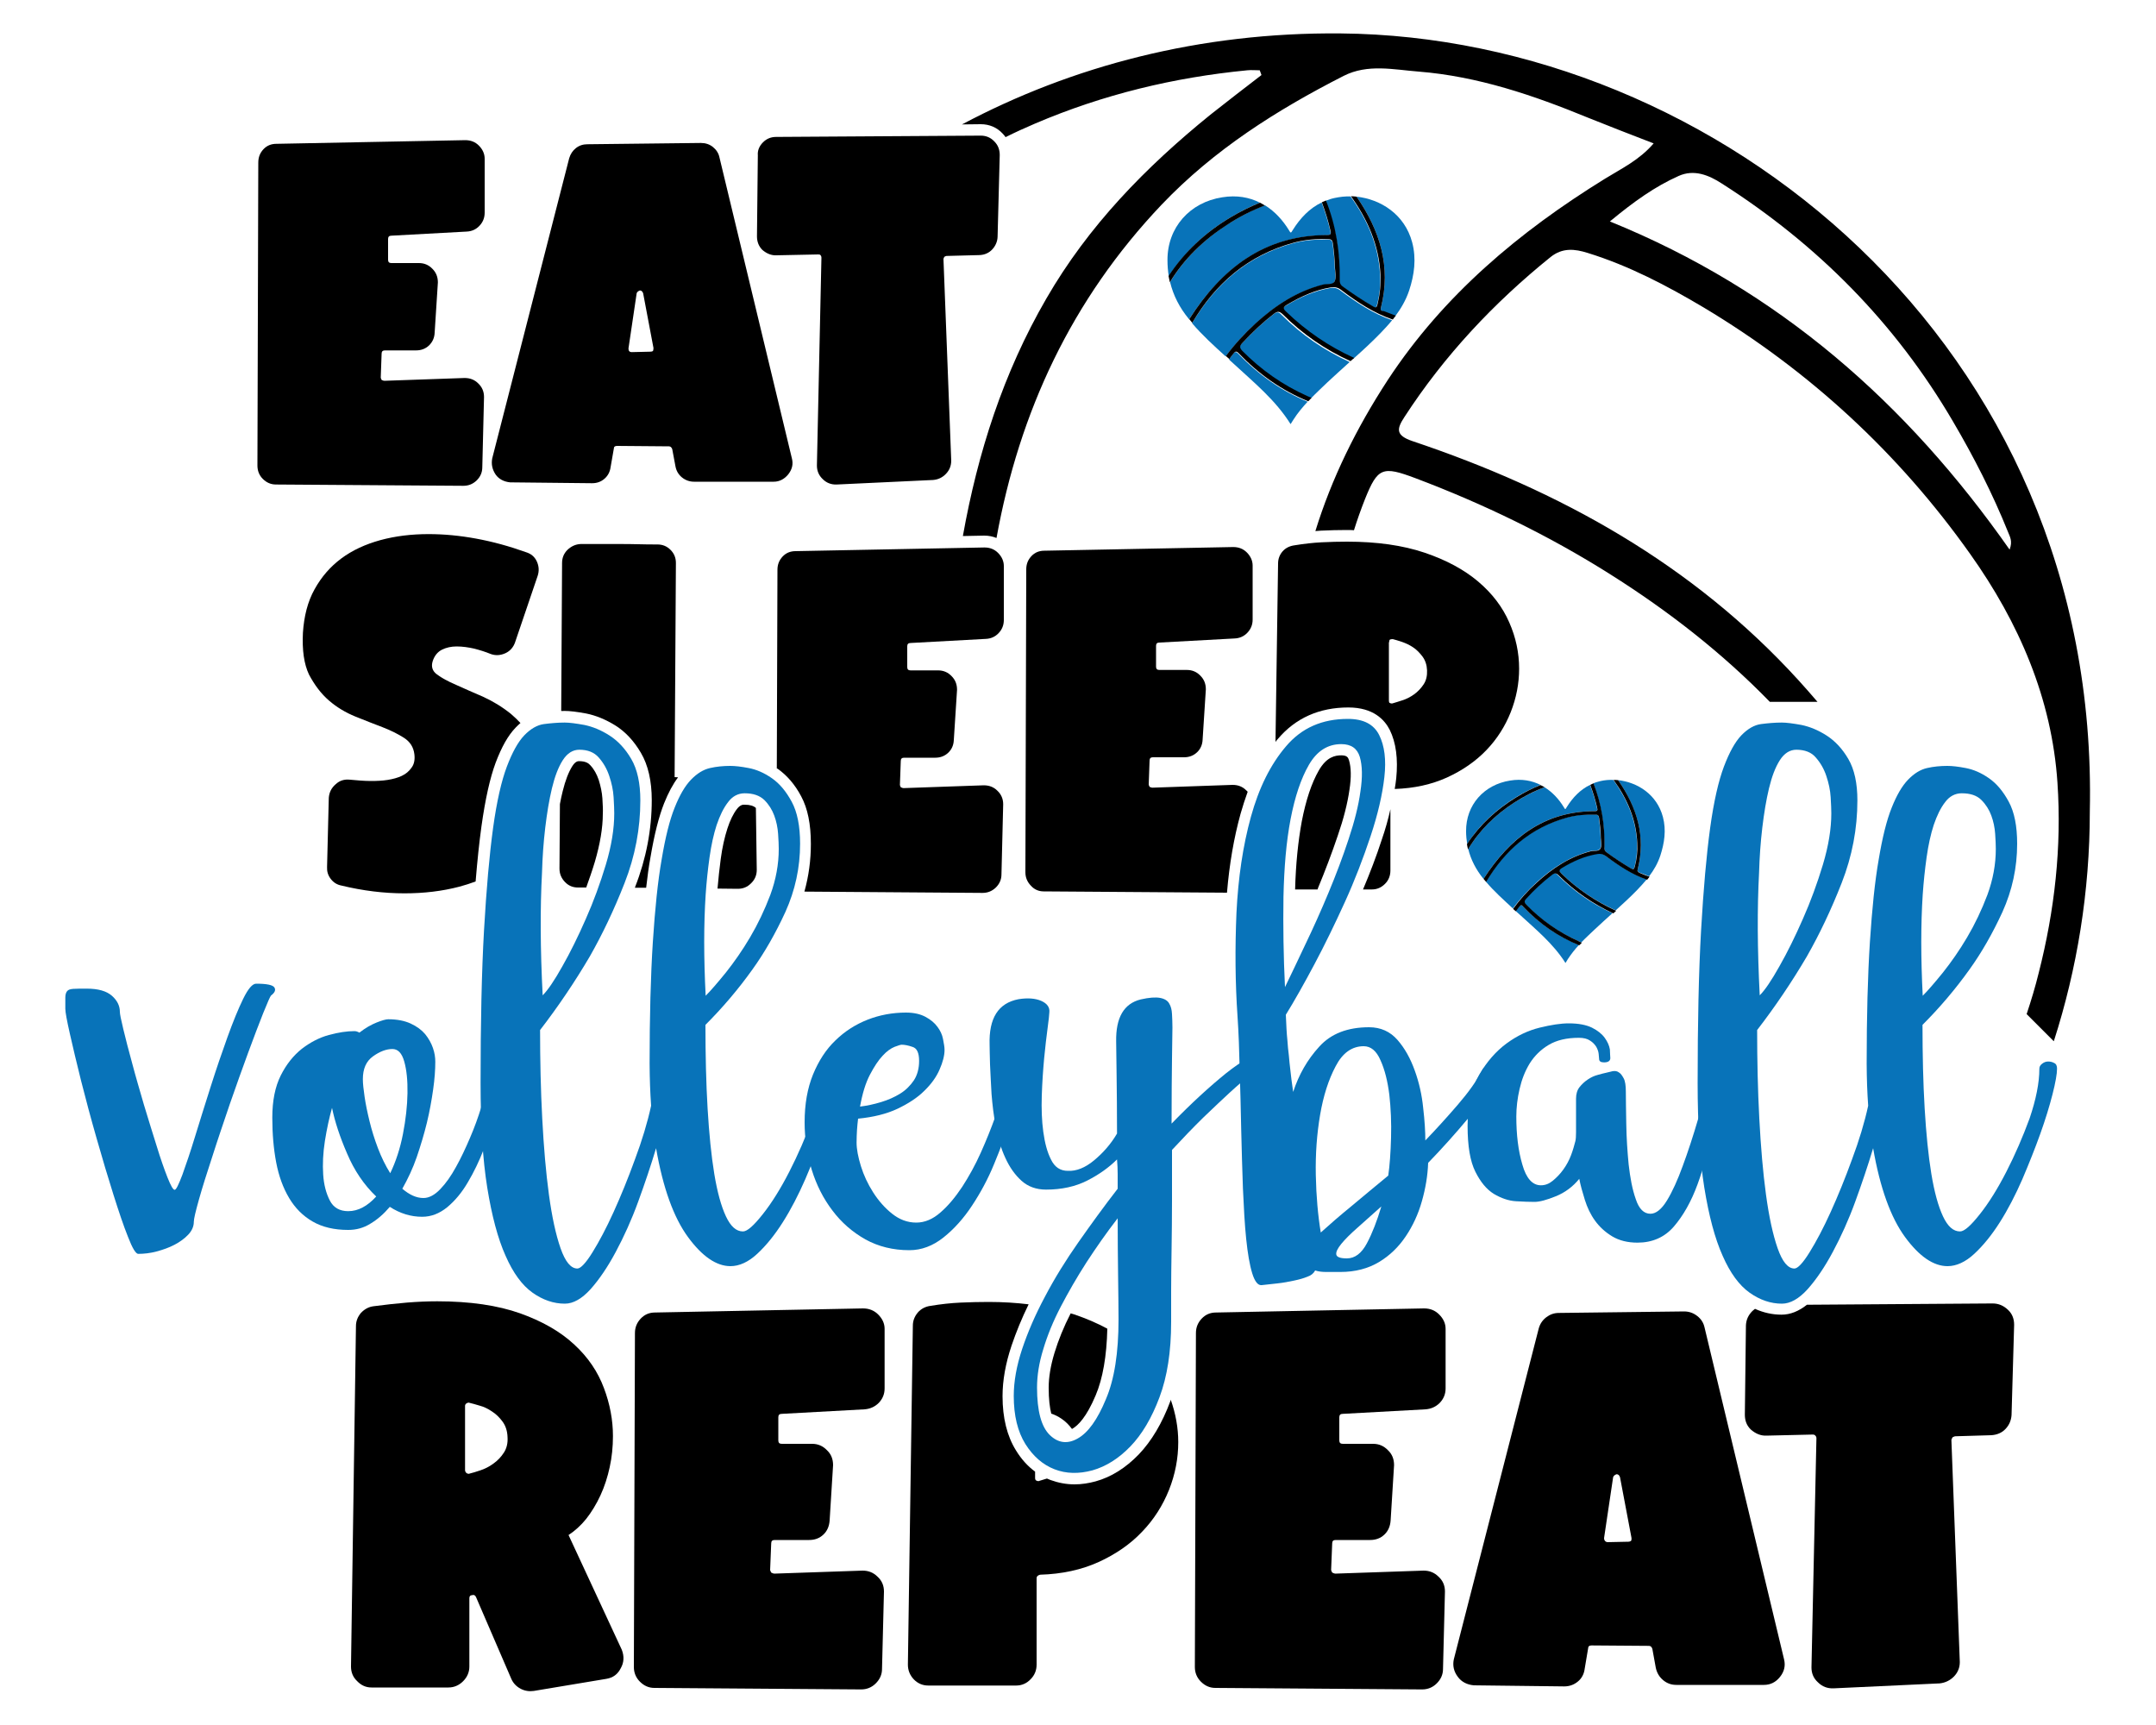<?xml version="1.0" encoding="UTF-8"?> <!-- Generator: Adobe Illustrator 21.0.0, SVG Export Plug-In . SVG Version: 6.00 Build 0) --> <svg xmlns="http://www.w3.org/2000/svg" xmlns:xlink="http://www.w3.org/1999/xlink" version="1.1" id="Layer_1" x="0px" y="0px" viewBox="0 0 1000 800" style="enable-background:new 0 0 1000 800;" xml:space="preserve"> <style type="text/css"> .st0{fill:#0873B9;} .st1{fill:#515151;} .st2{fill:#5D5D5D;} .st3{fill:#5E5E5E;} .st4{fill:#A1302C;} .st5{fill:#0071A5;} .st6{fill:none;} .st7{fill:#0072A7;} .st8{fill:#0072AA;} .st9{fill:#9E7D6E;} .st10{fill:#AE1311;} .st11{fill:#E13081;} .st12{fill:#777777;} .st13{fill:#0173A9;} .st14{fill-rule:evenodd;clip-rule:evenodd;} .st15{fill:#0074A3;} .st16{fill:#666666;} .st17{fill:#FF5795;} </style> <g> <g> <g> <path d="M122.2,69.2c1.6-1.7,3.6-2.5,6-2.5l87.6-1.7c2.5,0,4.6,0.8,6.3,2.5c1.8,1.8,2.7,3.9,2.7,6.1v25c0,2.4-0.8,4.4-2.4,6.1 c-1.6,1.7-3.6,2.6-6,2.7l-34.9,1.9c-1,0-1.5,0.5-1.5,1.5v9.7c0,1,0.5,1.5,1.5,1.5h12.8c2.5,0,4.6,0.9,6.3,2.7 c1.7,1.7,2.5,3.8,2.5,6.3l-1.5,23.3c-0.1,2.4-1,4.3-2.6,5.9c-1.6,1.5-3.6,2.3-6,2.3h-14.5c-1,0-1.5,0.5-1.5,1.5l-0.4,11.1 c0,0.1,0.1,0.5,0.4,1.1c0.6,0.3,1,0.4,1.3,0.4l37.2-1.3c2.5,0,4.6,0.8,6.3,2.5c1.8,1.7,2.7,3.8,2.7,6.3l-0.8,32.6 c0,2.4-0.9,4.4-2.6,6.1c-1.8,1.7-3.8,2.5-6.2,2.5l-86.9-0.6c-2.4,0-4.4-0.9-6.1-2.6c-1.7-1.7-2.5-3.8-2.5-6.2l0.4-140.5 C119.8,72.9,120.6,70.9,122.2,69.2z"></path> <path d="M228.3,212.6L264,73.4c0.6-2,1.6-3.5,3.1-4.7c1.5-1.2,3.3-1.8,5.3-1.8l52.7-0.6c2.1,0,4,0.6,5.6,1.9 c1.6,1.3,2.6,2.9,3,4.8l33.6,139.6c0.7,2.7,0.1,5.1-1.7,7.4c-1.8,2.2-4.1,3.4-6.7,3.4h-37c-2.1,0-4-0.7-5.6-2 c-1.6-1.3-2.6-3-3-5.1l-1.5-8c-0.3-0.8-0.8-1.3-1.5-1.3l-24.1-0.2c-1,0-1.5,0.4-1.5,1.3l-1.5,8.6c-0.3,2.1-1.2,3.9-2.8,5.3 c-1.6,1.4-3.5,2.1-5.8,2.1l-38-0.4c-2.9-0.3-5.2-1.5-6.7-3.6C228.3,217.7,227.8,215.3,228.3,212.6z M303.1,161.4l-4.8-25.4 c-0.3-0.8-0.8-1.3-1.5-1.3c-0.8,0.3-1.3,0.7-1.5,1.3l-3.8,25.6c0,0.6,0.1,1,0.4,1.3c0.3,0.3,0.6,0.4,1.1,0.4l8.6-0.2 c0.6,0,1-0.1,1.3-0.4C303,162.4,303.1,161.9,303.1,161.4z"></path> <path d="M353.9,66c1.7-1.7,3.7-2.5,6.1-2.5l94.9-0.6c2.5,0,4.6,0.9,6.3,2.7c1.7,1.7,2.5,3.8,2.5,6.3l-1,38 c-0.1,2.2-1,4.2-2.5,5.8c-1.5,1.6-3.5,2.5-5.9,2.6l-15.3,0.4c-0.1,0-0.5,0.1-1,0.4c-0.3,0.6-0.4,0.9-0.4,1l3.6,93.5 c0,2.4-0.8,4.4-2.4,6.1c-1.6,1.7-3.6,2.7-6,2.9l-44.7,2.1c-2.5,0.1-4.7-0.7-6.5-2.5c-1.8-1.7-2.7-3.8-2.7-6.3l2.1-96.4 c0-0.4-0.1-0.8-0.4-1.1c-0.1-0.3-0.5-0.4-1-0.4l-19.5,0.4c-2.2,0.1-4.4-0.7-6.5-2.5c-1.7-1.7-2.5-3.8-2.5-6.3l0.4-37.6 C351.3,69.8,352.2,67.7,353.9,66z"></path> </g> <g> <g> <path class="st0" d="M40.3,458.5c5.2,0,9.1,1.1,11.6,3.3c2.5,2.2,3.7,4.7,3.7,7.5c0,0.9,0.5,3.5,1.6,8c1.1,4.5,2.4,9.7,4.1,15.8 c1.6,6.1,3.5,12.5,5.5,19.4c2.1,6.8,4,13.2,5.9,19.1c1.8,5.9,3.5,10.7,5,14.5c1.5,3.8,2.6,5.7,3.3,5.7c0.7,0,1.8-2.3,3.6-7 c1.7-4.7,3.7-10.6,5.9-17.8c2.2-7.2,4.6-14.8,7.2-23s5.2-15.8,7.8-23c2.6-7.2,5-13.1,7.3-17.8c2.3-4.7,4.3-7,6-7 c5,0,7.8,0.6,8.5,1.8c0.7,1.2,0.1,2.4-1.6,3.7c-0.4,0.4-1.6,3.2-3.6,8.1c-2,5-4.3,11.1-7,18.4c-2.7,7.3-5.5,15.2-8.5,23.8 c-2.9,8.6-5.7,16.7-8.1,24.3c-2.5,7.6-4.6,14.2-6.2,19.9c-1.6,5.7-2.4,9.1-2.4,10.4c0,2.2-0.9,4.2-2.6,6 c-1.7,1.8-3.9,3.4-6.4,4.7c-2.5,1.3-5.3,2.3-8.3,3.1c-3,0.8-5.9,1.1-8.5,1.1c-1.1,0-2.7-2.6-4.7-7.8c-2.1-5.2-4.3-11.8-6.8-19.7 c-2.5-7.9-5.1-16.6-7.8-26.1c-2.7-9.4-5.1-18.4-7.2-26.7c-2.1-8.4-3.8-15.6-5.2-21.8c-1.4-6.2-2.1-10-2.1-11.6 c0-2.2,0-3.9,0-5.2c0-1.3,0.3-2.3,0.8-2.9c0.5-0.7,1.5-1,2.9-1.1C35.3,458.5,37.5,458.5,40.3,458.5z"></path> <path class="st0" d="M227.9,494.3c0-2.8,1.1-4.2,3.3-4.1c2.2,0.1,3.3,1.5,3.3,4.1c0,1.5-0.4,4.3-1.1,8.3 c-0.8,4-1.9,8.6-3.4,13.8c-1.5,5.2-3.4,10.6-5.5,16.3c-2.2,5.7-4.7,10.9-7.5,15.6c-2.8,4.8-6,8.6-9.6,11.6 c-3.6,2.9-7.4,4.4-11.6,4.4c-5.2,0-10.2-1.5-15-4.6c-2.8,3.3-5.8,5.9-9,7.8c-3.2,2-6.6,2.9-10.3,2.9c-6.5,0-12-1.3-16.5-3.9 c-4.5-2.6-8.1-6.2-10.9-10.9c-2.8-4.7-4.8-10.2-6-16.5c-1.2-6.3-1.8-13.2-1.8-20.8c0-7.8,1.3-14.3,3.9-19.5 c2.6-5.2,5.9-9.3,9.8-12.4c3.9-3,8.1-5.2,12.5-6.4c4.4-1.2,8.4-1.8,11.9-1.8c0.7,0,1.4,0.2,2.3,0.7c2.8-2.2,5.5-3.7,8-4.7 c2.5-1,4.3-1.5,5.4-1.5c4.1,0,7.6,0.7,10.4,2c2.8,1.3,5,2.9,6.7,4.9c1.6,2,2.8,4.1,3.6,6.4c0.8,2.3,1.1,4.4,1.1,6.4 c0,3.7-0.3,8-1,12.9c-0.7,4.9-1.6,10-2.9,15.4c-1.3,5.3-2.9,10.6-4.7,15.9c-1.8,5.2-4.1,10.1-6.7,14.7c3.3,2.8,6.5,4.3,9.8,4.3 c2.6,0,5.2-1.4,7.8-4.1c2.6-2.7,5-6.1,7.3-10.3c2.3-4.1,4.4-8.6,6.5-13.5c2.1-4.9,3.8-9.6,5.2-14.2c1.4-4.6,2.5-8.6,3.4-12.1 C227.5,498,227.9,495.6,227.9,494.3z M161.5,561.7c4.6,0,8.9-2.3,13-6.8c-5.7-5.4-10.2-12.1-13.5-19.9c-3.4-7.8-5.7-14.9-7-21.2 c-1.3,4.6-2.4,9.7-3.3,15.3c-0.9,5.7-1.1,10.9-0.8,15.6c0.3,4.8,1.4,8.8,3.1,12.1C154.7,560.1,157.6,561.7,161.5,561.7z M182,486.5c-2.8,0-5.8,1.1-9,3.4c-3.2,2.3-4.7,5.8-4.7,10.6c0,2,0.3,4.7,0.8,8.1c0.5,3.5,1.3,7.3,2.3,11.4 c1,4.1,2.3,8.3,3.9,12.5c1.6,4.2,3.5,8.1,5.7,11.6c2.6-5.4,4.6-11.5,5.9-18.2c1.3-6.7,2-13,2.1-18.9c0.1-5.9-0.4-10.8-1.5-14.7 C186.4,488.4,184.6,486.5,182,486.5z"></path> <path class="st0" d="M381.4,495.6c0-0.9,0.4-1.6,1.3-2.3c0.9-0.7,1.8-1,2.8-1c1,0,1.9,0.2,2.8,0.7c0.9,0.4,1.3,1.3,1.3,2.6 c0,2.4-0.7,6.4-2.1,11.9c-1.4,5.5-3.3,11.7-5.7,18.4c-2.4,6.7-5.2,13.7-8.3,21c-3.2,7.3-6.6,13.9-10.4,19.9 c-3.8,6-7.8,10.9-11.9,14.7c-4.1,3.8-8.3,5.7-12.4,5.7c-6.5,0-13.1-4.5-19.7-13.5c-6.6-9-11.6-22.7-14.8-41.2 c-2.4,8-5.2,16.3-8.3,24.8c-3.1,8.5-6.6,16.2-10.4,23.3c-3.8,7.1-7.7,12.8-11.7,17.3c-4,4.4-8,6.7-11.9,6.7 c-5.2,0-10.2-1.7-15-5.1c-4.8-3.4-9-9.1-12.5-17.1c-3.6-8-6.4-18.6-8.5-31.6c-2.1-13-3.1-29.2-3.1-48.5c0-28,0.5-51.6,1.6-70.9 c1.1-19.2,2.5-35,4.2-47.4c1.7-12.4,3.9-21.9,6.4-28.5c2.5-6.6,5.2-11.5,8.1-14.5c2.9-3,6-4.8,9.1-5.2c3.1-0.4,6.4-0.7,9.6-0.7 c2.2,0,5.2,0.4,9.1,1.1c3.9,0.8,7.8,2.4,11.7,4.9c3.9,2.5,7.3,6.1,10.1,10.9c2.8,4.8,4.2,11.2,4.2,19.2c0,13-2.4,25.8-7.3,38.3 c-4.9,12.5-10.3,23.8-16.1,34c-7,11.9-14.7,23.3-23.1,34.2c0,14.1,0.3,27.8,1,41c0.7,13.3,1.7,25,3.1,35.3 c1.4,10.3,3.2,18.6,5.4,24.9c2.2,6.3,4.8,9.4,7.8,9.4c1.5,0,3.9-2.5,7-7.5c3.1-5,6.4-11.2,9.8-18.7c3.4-7.5,6.7-15.6,9.9-24.4 c3.3-8.8,5.8-17.1,7.5-24.9c-0.2-3-0.4-6.2-0.5-9.4c-0.1-3.3-0.2-6.6-0.2-10.1c0-22.2,0.5-40.9,1.5-56.4 c1-15.4,2.3-28.2,4.1-38.4c1.7-10.2,3.7-18.2,6-23.9c2.3-5.8,4.8-10.1,7.6-13c2.8-2.9,5.7-4.7,8.8-5.4c3-0.7,6.2-1,9.4-1 c2.2,0,5,0.3,8.6,1c3.6,0.7,7.1,2.2,10.7,4.7c3.6,2.5,6.6,6.1,9.2,10.9c2.6,4.8,3.9,11.3,3.9,19.5c0,11.1-2.3,21.6-6.8,31.6 c-4.6,10-9.7,18.9-15.3,26.7c-6.5,9.1-13.8,17.7-21.8,25.7c0,14.1,0.3,27,1,38.8c0.7,11.7,1.7,21.8,3.1,30.3 c1.4,8.5,3.2,15,5.4,19.7c2.2,4.7,4.8,7,7.9,7c2,0,5-2.7,9.2-8c4.2-5.3,8.3-11.9,12.3-19.7c4-7.8,7.6-16.1,10.8-24.8 C379.8,510,381.4,502.3,381.4,495.6z M268.7,347.7c-3,0-5.6,1.6-7.7,4.9c-2.1,3.3-3.7,7.6-5,13c-1.3,5.4-2.3,11.5-3.1,18.2 c-0.8,6.7-1.3,13.7-1.5,20.8c-0.9,16.7-0.8,35.7,0.3,57c2.4-2.4,5.4-6.8,9.1-13.4c3.7-6.5,7.3-13.8,10.9-22 c3.6-8.1,6.7-16.6,9.3-25.2c2.6-8.7,3.9-16.6,3.9-23.8c0-1.7-0.1-4.2-0.3-7.5c-0.2-3.3-0.9-6.5-2-9.8c-1.1-3.3-2.7-6.1-4.9-8.6 C275.6,348.9,272.6,347.7,268.7,347.7z M345.4,367.9c-3.1,0-5.7,1.4-7.7,4.1c-2.1,2.7-3.8,6.2-5.3,10.6c-1.4,4.3-2.5,9.3-3.3,15 c-0.8,5.7-1.4,11.4-1.8,17.3c-0.9,13.7-0.9,29.3,0,46.9c2.4-2.4,5.5-6,9.4-10.8c3.8-4.8,7.6-10.2,11.2-16.3 c3.6-6.1,6.7-12.6,9.4-19.7c2.6-7.1,3.9-14.2,3.9-21.3c0-1.7-0.1-4.1-0.3-7c-0.2-2.9-0.8-5.8-1.8-8.5c-1-2.7-2.5-5.1-4.6-7.2 C352.3,368.9,349.3,367.9,345.4,367.9z"></path> <path class="st0" d="M467.7,495.3c0-0.9,0.4-1.6,1.1-2.1c0.8-0.5,1.6-0.8,2.4-0.8c0.9,0,1.7,0.2,2.4,0.7 c0.8,0.4,1.1,1.2,1.1,2.3c0,0.9-0.5,3.6-1.5,8.1c-1,4.6-2.5,10-4.6,16.3c-2.1,6.3-4.6,13-7.5,20c-2.9,7.1-6.4,13.5-10.3,19.4 c-3.9,5.9-8.3,10.8-13.2,14.7c-4.9,3.9-10.2,5.9-15.8,5.9c-7.6,0-14.4-1.7-20.4-5c-6-3.4-11.1-7.8-15.3-13.4 c-4.2-5.5-7.4-11.8-9.6-18.9c-2.2-7.1-3.3-14.4-3.3-22c0-8.5,1.3-15.8,3.9-22.2c2.6-6.3,6-11.6,10.4-15.8 c4.3-4.2,9.3-7.4,14.9-9.6c5.6-2.2,11.6-3.3,17.8-3.3c3.7,0,6.7,0.7,9.1,2c2.4,1.3,4.2,2.8,5.5,4.6c1.3,1.7,2.2,3.6,2.6,5.7 c0.4,2.1,0.7,3.7,0.7,5c0,2.6-0.8,5.7-2.3,9.1c-1.5,3.5-3.9,6.8-7.1,9.9c-3.2,3.2-7.4,5.9-12.4,8.3c-5.1,2.4-11.2,3.9-18.3,4.6 c-0.2,1.7-0.4,3.5-0.5,5.2c-0.1,1.7-0.2,3.7-0.2,5.9c0,3,0.7,6.7,2,10.9c1.3,4.2,3.2,8.3,5.7,12.2c2.5,3.9,5.4,7.2,8.8,9.9 c3.4,2.7,7.1,4.1,11.2,4.1c3.9,0,7.7-1.6,11.2-4.7c3.6-3.1,6.9-7.1,10.1-11.9c3.1-4.8,6-10,8.6-15.8c2.6-5.8,4.8-11.3,6.7-16.6 c1.8-5.3,3.3-10,4.2-14.2C467.2,499.6,467.7,496.8,467.7,495.3z M418.2,484.5c-0.4,0-1.5,0.3-3.3,1c-1.7,0.7-3.6,2-5.5,4.1 c-2,2.1-3.9,5-5.9,8.8c-2,3.8-3.5,8.7-4.6,14.8c3.3-0.4,6.5-1.1,9.8-2.1c3.3-1,6.2-2.3,8.8-3.9c2.6-1.6,4.7-3.7,6.4-6.2 c1.6-2.5,2.4-5.5,2.4-9c0-3.7-1-5.9-3.1-6.5C421.2,484.8,419.5,484.5,418.2,484.5z"></path> <path class="st0" d="M584.6,489.1c2,0,3.3,0.4,3.9,1.1c0.7,0.8,0.9,1.6,0.7,2.4c-0.2,0.9-0.8,1.7-1.6,2.4 c-0.9,0.8-2,1.1-3.3,1.1c-0.7,0-2.2,0.9-4.7,2.8c-2.5,1.8-5.5,4.4-9.1,7.7c-3.6,3.3-7.7,7.2-12.4,11.7c-4.7,4.6-9.5,9.6-14.5,15 c0,7.8,0,15.7,0,23.6c0,7.9-0.1,15.4-0.2,22.5c-0.1,7.1-0.2,13.5-0.2,19.4c0,5.9,0,10.6,0,14.3c0,13.7-1.8,25.3-5.4,34.9 c-3.6,9.6-8.1,17.2-13.5,22.8c-5.4,5.6-11.3,9.3-17.6,11.1c-6.3,1.7-12.2,1.6-17.6-0.5c-5.4-2.1-9.9-6-13.5-11.7 c-3.6-5.8-5.4-13.2-5.4-22.3c0-6.7,1.3-14,3.9-21.8c2.6-7.8,6.1-15.9,10.6-24.3c4.4-8.4,9.6-16.8,15.5-25.2s11.9-16.7,18.2-24.8 c0-2.4,0-4.7,0-6.8c0-2.2-0.1-4.4-0.3-6.8c-3.7,3.7-8.3,7-13.8,9.8c-5.5,2.8-11.9,4.2-19.1,4.2c-4.6,0-8.4-1.4-11.4-4.1 c-3-2.7-5.5-6.2-7.5-10.6c-2-4.3-3.4-9.1-4.4-14.3s-1.6-10.3-2-15.3c-0.3-5-0.5-9.6-0.7-13.7c-0.1-4.1-0.2-7.2-0.2-9.1 c-0.4-12.4,4-19.4,13.4-21.2c4.3-0.7,7.9-0.4,10.6,0.8c2.7,1.2,4,3,3.7,5.4c0,0.9-0.3,3.3-0.8,7.2c-0.5,3.9-1.1,8.6-1.6,14 c-0.5,5.4-0.9,11.2-1.1,17.3c-0.2,6.1,0,11.7,0.7,16.8c0.7,5.1,1.8,9.4,3.6,12.9c1.7,3.5,4.3,5.2,7.8,5.2 c3.9,0.2,8-1.4,12.2-4.9c4.2-3.5,7.8-7.6,10.6-12.4c0-10.4-0.1-19.5-0.2-27.4c-0.1-7.8-0.2-12.9-0.2-15.3 c-0.2-11.1,3.6-17.6,11.4-19.5c3.9-0.9,6.9-1.1,9-0.7c2.1,0.4,3.5,1.3,4.2,2.6c0.8,1.3,1.2,2.9,1.3,4.9c0.1,2,0.2,4,0.2,6.2 c0,2.2-0.1,7-0.2,14.3c-0.1,7.4-0.2,17.5-0.2,30.3c9.3-9.6,17.8-17.3,25.2-23.3C576.3,491.7,581.6,488.9,584.6,489.1z M518.8,611.9c0-5-0.1-11.6-0.2-19.9c-0.1-8.3-0.2-17.3-0.2-27c-5.2,6.7-10,13.6-14.5,20.5c-4.5,7-8.4,13.8-11.9,20.5 c-3.5,6.7-6.2,13.3-8.1,19.7c-2,6.4-2.9,12.3-2.9,17.8c0,10.9,2,18.2,5.9,22c3.9,3.8,8.3,4.3,13,1.6c4.8-2.7,9.1-8.7,13-18.1 C516.9,639.7,518.8,627.3,518.8,611.9z"></path> <path class="st0" d="M694.4,497.9c-2.8,6.5-7.3,13.4-13.4,20.7c-6.1,7.3-12.3,14.2-18.6,20.7c-0.2,5.9-1.2,11.8-2.9,17.8 c-1.7,6-4.2,11.4-7.5,16.3c-3.3,4.9-7.4,8.9-12.4,11.9c-5,3-11,4.6-17.9,4.6c-2.4,0-4.6,0-6.5,0c-2,0-3.7-0.2-5.2-0.7 c-0.7,1.3-1.8,2.3-3.6,2.9c-1.7,0.7-3.8,1.3-6.2,1.8c-2.4,0.5-4.9,1-7.7,1.3c-2.7,0.3-5.2,0.6-7.3,0.8c-1.7,0.2-3.2-1.6-4.4-5.5 c-1.2-3.9-2.1-9.2-2.8-16c-0.7-6.7-1.1-14.5-1.5-23.3c-0.3-8.8-0.6-17.9-0.8-27.2c-0.2-9.3-0.4-18.6-0.7-27.7 c-0.2-9.1-0.5-17.4-1-24.8c-1.1-15.8-1.2-31.9-0.5-48.2c0.8-16.3,3-31.1,6.7-44.5c3.7-13.4,9.1-24.3,16.3-32.7 c7.2-8.5,16.7-12.7,28.7-12.7c7.2,0,12,2.5,14.5,7.5c2.5,5,3.3,11.5,2.4,19.5c-0.9,8-3,17.2-6.4,27.4 c-3.4,10.2-7.3,20.4-11.9,30.5c-4.6,10.1-9.3,19.8-14.2,29c-4.9,9.2-9.3,17-13.2,23.3c0.2,5,0.4,8.9,0.7,11.6 c0.2,2.7,0.4,5.2,0.7,7.3c0.2,2.2,0.4,4.5,0.7,6.8c0.2,2.4,0.7,5.8,1.3,10.1c2.6-8,6.6-15,12.1-21c5.4-6,13.1-9,23.1-9 c5.4,0,9.8,2,13.2,5.9c3.4,3.9,6,8.6,8,14.2c2,5.5,3.3,11.3,3.9,17.3c0.7,6,1,11,1,15.1c5-5.2,10-10.7,15-16.5 c5-5.8,8.8-11.1,11.4-16.1c0.4-0.9,1.1-1.5,2.1-2c1-0.4,1.9-0.5,2.8-0.3c0.9,0.2,1.5,0.7,2,1.3 C694.9,495.9,694.9,496.8,694.4,497.9z M622.1,345.1c-6.3,0-11.3,3.2-15,9.6c-3.7,6.4-6.5,14.8-8.5,25.2c-2,10.4-3,22.4-3.3,36 c-0.2,13.6,0,27.5,0.7,41.9c2.6-5.4,5.8-12,9.4-19.7c3.7-7.7,7.3-15.7,10.8-24.1c3.5-8.4,6.6-16.6,9.3-24.8 c2.7-8.1,4.6-15.5,5.5-22.2c1-6.6,0.9-11.9-0.3-16C629.5,347.1,626.7,345.1,622.1,345.1z M632.5,485.2c-5.4,0-9.8,3.1-13,9.3 c-3.3,6.2-5.7,13.7-7.2,22.5c-1.5,8.8-2.2,18.1-2,28c0.2,9.9,1,18.7,2.3,26.6c4.1-3.7,8.8-7.8,14.2-12.2 c5.3-4.4,11-9.2,17.1-14.2c0.7-4.8,1.1-10.6,1.3-17.6c0.2-6.9-0.1-13.6-0.8-19.9c-0.8-6.3-2.1-11.6-4.1-16 C638.4,487.3,635.8,485.2,632.5,485.2z M624.7,583.6c3.7,0,6.8-2.3,9.3-7c2.5-4.7,4.7-10.4,6.7-17.1c-4.1,3.7-7.8,7-11.1,9.9 s-5.8,5.4-7.5,7.5c-1.7,2.1-2.5,3.7-2.3,4.9C620,583,621.7,583.6,624.7,583.6z"></path> <path class="st0" d="M746.9,490.7c0,1.3-1,2-2.9,2c-1.5,0-2.3-0.5-2.3-1.6c0-0.4-0.1-1.2-0.2-2.3c-0.1-1.1-0.5-2.2-1.1-3.3 c-0.7-1.1-1.6-2.1-2.9-2.9c-1.3-0.9-3-1.3-5.2-1.3c-5.7,0-10.3,1.1-14,3.3c-3.7,2.2-6.6,5.1-8.8,8.6c-2.2,3.6-3.7,7.5-4.7,11.9 c-1,4.3-1.5,8.6-1.5,12.7c0,8.5,0.9,15.9,2.8,22.3c1.8,6.4,4.7,9.6,8.6,9.6c2,0,3.8-0.7,5.5-2.1c1.7-1.4,3.4-3.1,4.9-5.2 c1.5-2.1,2.7-4.3,3.6-6.7c0.9-2.4,1.5-4.6,2-6.5c0.2-0.9,0.3-2.2,0.3-4.1c0-1.8,0-3.7,0-5.7c0-2,0-3.9,0-5.7c0-1.8,0-3.2,0-4.1 c0-2.2,0.5-4,1.6-5.4c1.1-1.4,2.4-2.6,3.9-3.6c1.5-1,3-1.7,4.6-2.1c1.5-0.4,2.8-0.8,3.9-1c0.9-0.2,1.8-0.4,2.9-0.7 c1.1-0.2,2.1-0.1,2.9,0.5c0.9,0.5,1.6,1.5,2.3,2.8c0.7,1.3,1,3.4,1,6.2c0,3.7,0.1,8.7,0.2,15c0.1,6.3,0.5,12.5,1.1,18.7 c0.7,6.2,1.7,11.6,3.3,16.1c1.5,4.6,3.8,6.8,6.8,6.8c2.6,0,5.2-2.1,7.7-6.2c2.5-4.1,4.9-9.4,7.3-16c2.4-6.5,4.8-13.8,7.2-22 c2.4-8.1,4.6-16.1,6.5-23.9c0.2-0.7,0.7-1.2,1.5-1.6c0.8-0.4,1.6-0.7,2.4-0.7c0.9,0,1.6,0.2,2.3,0.7c0.7,0.4,0.9,1,0.7,1.6 c-2.4,9.1-4.6,18.5-6.5,28.2c-2,9.7-4.4,18.5-7.3,26.4c-2.9,7.9-6.6,14.4-10.9,19.4c-4.3,5-10,7.5-16.9,7.5 c-4.6,0-8.5-1-11.7-2.9c-3.3-2-5.9-4.4-8-7.3c-2.1-2.9-3.6-6.1-4.7-9.6c-1.1-3.5-2-6.7-2.6-9.8c-3,3.7-6.7,6.4-10.9,8.1 c-4.2,1.7-7.5,2.6-9.9,2.6c-2.2,0-5-0.1-8.5-0.3c-3.5-0.2-6.9-1.4-10.3-3.4c-3.4-2.1-6.2-5.5-8.6-10.3 c-2.4-4.8-3.6-11.8-3.6-21.2c0-9.8,1.8-17.7,5.4-23.8c3.6-6.1,7.8-10.9,12.7-14.5c4.9-3.6,10-6,15.3-7.3c5.3-1.3,9.8-2,13.5-2 c4.6,0,8.1,0.7,10.8,2c2.6,1.3,4.6,2.9,5.9,4.7c1.3,1.8,2.1,3.6,2.4,5.4C746.7,488.5,746.9,489.8,746.9,490.7z"></path> <path class="st0" d="M945.9,495.6c0-0.9,0.4-1.6,1.3-2.3c0.9-0.7,1.8-1,2.8-1c1,0,1.9,0.2,2.8,0.7c0.9,0.4,1.3,1.3,1.3,2.6 c0,2.4-0.7,6.4-2.1,11.9c-1.4,5.5-3.3,11.7-5.7,18.4c-2.4,6.7-5.2,13.7-8.3,21c-3.2,7.3-6.6,13.9-10.4,19.9 c-3.8,6-7.8,10.9-11.9,14.7c-4.1,3.8-8.3,5.7-12.4,5.7c-6.5,0-13.1-4.5-19.7-13.5c-6.6-9-11.6-22.7-14.8-41.2 c-2.4,8-5.2,16.3-8.3,24.8c-3.1,8.5-6.6,16.2-10.4,23.3c-3.8,7.1-7.7,12.8-11.7,17.3c-4,4.4-8,6.7-11.9,6.7 c-5.2,0-10.2-1.7-15-5.1c-4.8-3.4-9-9.1-12.5-17.1c-3.6-8-6.4-18.6-8.5-31.6c-2.1-13-3.1-29.2-3.1-48.5c0-28,0.5-51.6,1.6-70.9 c1.1-19.2,2.5-35,4.2-47.4c1.7-12.4,3.9-21.9,6.4-28.5c2.5-6.6,5.2-11.5,8.1-14.5c2.9-3,6-4.8,9.1-5.2c3.1-0.4,6.4-0.7,9.6-0.7 c2.2,0,5.2,0.4,9.1,1.1c3.9,0.8,7.8,2.4,11.7,4.9c3.9,2.5,7.3,6.1,10.1,10.9c2.8,4.8,4.2,11.2,4.2,19.2c0,13-2.4,25.8-7.3,38.3 c-4.9,12.5-10.3,23.8-16.1,34c-7,11.9-14.7,23.3-23.1,34.2c0,14.1,0.3,27.8,1,41c0.7,13.3,1.7,25,3.1,35.3 c1.4,10.3,3.2,18.6,5.4,24.9c2.2,6.3,4.8,9.4,7.8,9.4c1.5,0,3.9-2.5,7-7.5c3.1-5,6.4-11.2,9.8-18.7c3.4-7.5,6.7-15.6,9.9-24.4 c3.3-8.8,5.8-17.1,7.5-24.9c-0.2-3-0.4-6.2-0.5-9.4c-0.1-3.3-0.2-6.6-0.2-10.1c0-22.2,0.5-40.9,1.5-56.4 c1-15.4,2.3-28.2,4.1-38.4c1.7-10.2,3.7-18.2,6-23.9c2.3-5.8,4.8-10.1,7.6-13c2.8-2.9,5.7-4.7,8.8-5.4c3-0.7,6.2-1,9.4-1 c2.2,0,5,0.3,8.6,1c3.6,0.7,7.1,2.2,10.7,4.7c3.6,2.5,6.6,6.1,9.2,10.9c2.6,4.8,3.9,11.3,3.9,19.5c0,11.1-2.3,21.6-6.8,31.6 c-4.6,10-9.7,18.9-15.3,26.7c-6.5,9.1-13.8,17.7-21.8,25.7c0,14.1,0.3,27,1,38.8c0.7,11.7,1.7,21.8,3.1,30.3 c1.4,8.5,3.2,15,5.4,19.7c2.2,4.7,4.8,7,7.9,7c2,0,5-2.7,9.2-8c4.2-5.3,8.3-11.9,12.3-19.7c4-7.8,7.6-16.1,10.8-24.8 C944.3,510,945.9,502.3,945.9,495.6z M833.2,347.7c-3,0-5.6,1.6-7.7,4.9c-2.1,3.3-3.7,7.6-5,13c-1.3,5.4-2.3,11.5-3.1,18.2 c-0.8,6.7-1.3,13.7-1.5,20.8c-0.9,16.7-0.8,35.7,0.3,57c2.4-2.4,5.4-6.8,9.1-13.4c3.7-6.5,7.3-13.8,10.9-22 c3.6-8.1,6.7-16.6,9.3-25.2c2.6-8.7,3.9-16.6,3.9-23.8c0-1.7-0.1-4.2-0.3-7.5c-0.2-3.3-0.9-6.5-2-9.8c-1.1-3.3-2.7-6.1-4.9-8.6 C840.2,348.9,837.1,347.7,833.2,347.7z M909.9,367.9c-3.1,0-5.7,1.4-7.7,4.1c-2.1,2.7-3.8,6.2-5.3,10.6c-1.4,4.3-2.5,9.3-3.3,15 c-0.8,5.7-1.4,11.4-1.8,17.3c-0.9,13.7-0.9,29.3,0,46.9c2.4-2.4,5.5-6,9.4-10.8c3.8-4.8,7.6-10.2,11.2-16.3 c3.6-6.1,6.7-12.6,9.4-19.7c2.6-7.1,3.9-14.2,3.9-21.3c0-1.7-0.1-4.1-0.3-7c-0.2-2.9-0.8-5.8-1.8-8.5c-1-2.7-2.5-5.1-4.6-7.2 C916.9,368.9,913.9,367.9,909.9,367.9z"></path> </g> </g> <g> <path d="M263.7,711.9c2.9-1.9,5.7-4.4,8.2-7.5c2.5-3.2,4.7-6.8,6.6-10.9c1.9-4.1,3.3-8.5,4.3-13.1c1-4.6,1.5-9.4,1.5-14.4 c0-7.4-1.4-14.9-4.2-22.3c-2.8-7.5-7.3-14.2-13.7-20.1c-6.3-5.9-14.7-10.8-25.1-14.5c-10.4-3.7-23.3-5.6-38.5-5.6 c-4.5,0-9.2,0.2-14.1,0.6c-4.9,0.4-10.1,1-15.5,1.7c-2.3,0.3-4.2,1.4-5.8,3.1c-1.5,1.8-2.3,3.8-2.3,6.1l-2.3,157.9 c0,2.6,0.9,4.9,2.8,6.7c1.9,2,4.1,3,6.7,3h35.7c2.6,0,4.9-1,6.8-2.9c1.9-1.9,2.9-4.2,2.9-6.8v-31.7c0-0.9,0.4-1.4,1.2-1.4 c0.9-0.3,1.5,0,1.9,0.9l16.4,38c0.9,2,2.4,3.5,4.3,4.5c1.9,1,4,1.3,6.1,1l33.6-5.6c3.1-0.5,5.3-2.1,6.7-4.9 c1.5-2.6,1.7-5.5,0.5-8.6L263.7,711.9z M233.7,673.7c-1.3,2-2.9,3.7-4.9,5.1c-1.9,1.4-3.9,2.4-6,3.1c-2.1,0.7-3.7,1.2-5,1.5 c-0.3,0.2-0.8,0.1-1.4-0.2c-0.5-0.5-0.7-0.9-0.7-1.4V652c0-0.5,0.2-0.8,0.7-1.2c0.6-0.3,1.1-0.4,1.4-0.2c1.2,0.3,2.8,0.7,4.7,1.3 c1.9,0.5,3.8,1.4,5.7,2.7c1.9,1.2,3.5,2.8,4.9,4.7c1.4,1.9,2.2,4.3,2.3,7.1C235.6,669.3,235,671.7,233.7,673.7z"></path> <path d="M400.3,606.8l-96.5,1.9c-2.6,0-4.8,0.9-6.6,2.8c-1.8,1.9-2.7,4.1-2.7,6.7L294,773.1c0,2.6,0.9,4.9,2.8,6.8 c1.9,1.9,4.1,2.9,6.7,2.9l95.9,0.7c2.6,0,4.9-0.9,6.8-2.8c1.9-1.9,2.9-4.1,2.9-6.7l0.9-35.9c0-2.8-1-5.1-3-6.9 c-1.9-1.9-4.2-2.8-6.9-2.8l-41,1.4c-0.3,0-0.8-0.2-1.4-0.5c-0.3-0.6-0.5-1-0.5-1.2l0.5-12.3c0-1.1,0.5-1.6,1.6-1.6h16 c2.6,0,4.8-0.8,6.6-2.5c1.8-1.7,2.7-3.9,2.9-6.5l1.6-25.7c0-2.8-0.9-5.1-2.8-6.9c-1.9-2-4.2-3-6.9-3h-14.1 c-1.1,0-1.6-0.5-1.6-1.6v-10.7c0-1.1,0.5-1.6,1.6-1.6l38.4-2.1c2.6-0.2,4.8-1.2,6.6-3c1.8-1.9,2.7-4.1,2.7-6.7v-27.6 c0-2.5-1-4.7-3-6.7C405.4,607.7,403,606.8,400.3,606.8z"></path> <path d="M492.4,658c1.8,1.2,3.4,2.8,4.8,4.7c0.1,0,0.1-0.1,0.2-0.1c2.6-1.5,6.5-5.3,10.8-15.5c3.3-7.8,5.1-18.2,5.4-30.9 c-4.6-2.5-9.7-4.7-15.3-6.6c-0.5-0.2-1.1-0.3-1.7-0.5c-3.2,6.2-5.7,12.4-7.5,18.3c-1.8,5.9-2.7,11.3-2.7,16.2 c0,5.4,0.5,9.2,1.2,12C489.2,656.1,490.8,656.9,492.4,658z"></path> <path d="M924.2,604.5l-86.1,0.6c-3.8,3-7.7,4.6-11.8,4.6c-4.2,0-8.3-0.9-12.3-2.7c-0.4,0.3-0.8,0.7-1.2,1c-1.9,1.9-2.9,4.1-3,6.7 l-0.5,41.4c0,2.8,0.9,5.1,2.8,6.9c2.3,2,4.7,2.9,7.2,2.8l21.5-0.5c0.6,0,1,0.2,1.2,0.5c0.3,0.3,0.5,0.7,0.5,1.2l-2.3,106.3 c0,2.8,1,5.1,3,6.9c2,2,4.4,2.9,7.2,2.8l49.3-2.3c2.6-0.3,4.8-1.4,6.6-3.2c1.8-1.9,2.7-4.1,2.7-6.7l-3.9-103 c0-0.2,0.2-0.5,0.5-1.2c0.6-0.3,1-0.5,1.2-0.5l16.9-0.5c2.6-0.2,4.8-1.1,6.5-2.9c1.7-1.8,2.6-3.9,2.8-6.4l1.2-41.9 c0-2.8-0.9-5.1-2.8-6.9C929.3,605.5,927,604.5,924.2,604.5z"></path> <path d="M790.6,615.6c-0.5-2.2-1.6-3.9-3.4-5.3c-1.8-1.4-3.8-2.1-6.1-2.1l-58.1,0.7c-2.2,0-4.1,0.7-5.8,2c-1.7,1.3-2.9,3-3.5,5.2 l-39.4,153.5c-0.6,2.9,0,5.6,1.9,8.1c1.7,2.3,4.2,3.6,7.4,3.9l41.9,0.5c2.5,0,4.6-0.8,6.4-2.3c1.8-1.5,2.8-3.5,3.1-5.8l1.6-9.5 c0-0.9,0.5-1.4,1.6-1.4l26.6,0.2c0.8,0,1.3,0.5,1.6,1.4l1.6,8.8c0.5,2.3,1.6,4.2,3.4,5.7c1.8,1.5,3.8,2.2,6.1,2.2h40.7 c2.9,0,5.4-1.2,7.4-3.7c2-2.5,2.6-5.2,1.9-8.1L790.6,615.6z M756.6,714.5c-0.3,0.3-0.8,0.5-1.4,0.5l-9.5,0.2 c-0.5,0-0.9-0.2-1.2-0.5c-0.3-0.3-0.5-0.8-0.5-1.4l4.2-28.2c0.2-0.6,0.7-1.1,1.6-1.4c0.8,0,1.3,0.5,1.6,1.4l5.3,28 C756.8,713.7,756.7,714.2,756.6,714.5z"></path> <path d="M660.5,606.8l-96.5,1.9c-2.6,0-4.8,0.9-6.6,2.8c-1.8,1.9-2.7,4.1-2.7,6.7l-0.5,154.9c0,2.6,0.9,4.9,2.8,6.8 c1.9,1.9,4.1,2.9,6.7,2.9l95.9,0.7c2.6,0,4.9-0.9,6.8-2.8c1.9-1.9,2.9-4.1,2.9-6.7l0.9-35.9c0-2.8-1-5.1-3-6.9 c-1.9-1.9-4.2-2.8-6.9-2.8l-41,1.4c-0.3,0-0.8-0.2-1.4-0.5c-0.3-0.6-0.5-1-0.5-1.2l0.5-12.3c0-1.1,0.5-1.6,1.6-1.6h16 c2.6,0,4.8-0.8,6.6-2.5c1.8-1.7,2.7-3.9,2.9-6.5l1.6-25.7c0-2.8-0.9-5.1-2.8-6.9c-1.9-2-4.2-3-6.9-3h-14.1 c-1.1,0-1.6-0.5-1.6-1.6v-10.7c0-1.1,0.5-1.6,1.6-1.6l38.4-2.1c2.6-0.2,4.8-1.2,6.6-3c1.8-1.9,2.7-4.1,2.7-6.7v-27.6 c0-2.5-1-4.7-3-6.7C665.6,607.7,663.3,606.8,660.5,606.8z"></path> <path d="M542.8,649.9c-3.8,10.2-8.7,18.4-14.6,24.6c-6.1,6.3-12.8,10.5-20,12.5c-3.3,0.9-6.6,1.4-9.8,1.4c-3.8,0-7.5-0.7-11.1-2 c-0.6-0.2-1.1-0.5-1.7-0.7c-1.5,0.5-2.7,0.8-3.6,1.1c-0.3,0.2-0.8,0.1-1.4-0.2c-0.3-0.2-0.5-0.5-0.5-1.2v-2.9 c-3.4-2.5-6.4-5.8-8.9-9.9c-4.1-6.6-6.2-15-6.2-25.1c0-7.3,1.4-15.2,4.2-23.5c2.1-6.2,4.7-12.6,7.9-19.1 c-5.8-0.7-11.9-1.1-18.5-1.1c-4.2,0-8.5,0.1-13,0.3c-4.5,0.2-9.1,0.7-13.9,1.5c-2.5,0.3-4.5,1.4-6,3.1c-1.5,1.8-2.3,3.8-2.3,6.1 l-2.3,157.2c0,2.6,0.9,4.9,2.8,6.9c1.9,1.9,4.1,2.8,6.7,2.8h40.7c2.6,0,4.9-1,6.7-2.9c1.9-1.9,2.8-4.2,2.8-6.8v-40.1 c0-0.8,0.5-1.3,1.6-1.6c10.2-0.3,19.3-2.3,27.2-5.9c7.9-3.6,14.7-8.3,20.1-14c5.5-5.7,9.6-12.2,12.5-19.4 c2.9-7.3,4.3-14.7,4.3-22.2c0-6.6-1.2-13.2-3.5-19.7C543,649.4,542.9,649.7,542.8,649.9z"></path> </g> <g> <path d="M279.4,370.2c-0.2-2.8-0.8-5.6-1.7-8.5c-0.9-2.6-2.1-4.9-3.9-6.8c-0.7-0.8-2-1.9-5.2-1.9c-0.5,0-1.7,0-3.2,2.4 c-1.7,2.7-3.2,6.6-4.4,11.5c-0.5,1.9-0.9,3.9-1.3,6c-0.1,9.9-0.1,19.8-0.2,29.9c0,2.4,0.8,4.4,2.5,6.2c1.7,1.8,3.7,2.6,6.1,2.6 l3.8,0c1.4-3.9,2.8-7.9,4-11.9c2.4-8.2,3.7-15.7,3.7-22.3C279.7,375.8,279.6,373.4,279.4,370.2z"></path> <path d="M625.9,366.3c0.9-5.8,0.8-10.4-0.2-13.7c-0.4-1.3-0.9-2.3-3.6-2.3c-2.8,0-6.8,0.7-10.4,7c-3.4,5.9-6,13.8-7.9,23.6 c-1.7,9.2-2.8,19.8-3.1,31.6h10.4c0.1-0.2,0.2-0.4,0.2-0.6c3.4-8.2,6.5-16.4,9.2-24.4C623.2,379.7,625,372.6,625.9,366.3z"></path> <path d="M640.9,389.4c-2.5,7.7-5.5,15.5-8.7,23.1h4.1c2.4,0,4.4-0.9,6.1-2.6c1.7-1.7,2.5-3.8,2.5-6.2v-28.4 C643.9,379.8,642.6,384.5,640.9,389.4z"></path> <path d="M341.8,375.2c-1.7,2.2-3.2,5.3-4.4,9c-1.3,4-2.4,8.8-3.1,14.1c-0.6,4.5-1.1,9.1-1.5,13.8l9.4,0.1c2.4,0,4.4-0.8,6.1-2.5 c1.8-1.7,2.7-3.8,2.7-6.3l-0.4-28.7c-1.1-1-2.8-1.5-5.2-1.5C344.4,373.1,343.2,373.4,341.8,375.2z"></path> <path d="M592.7,342.7c8.2-9.7,19.2-14.6,32.7-14.6c11.6,0,16.8,5.7,19.2,10.4c2.9,5.9,3.9,13.4,3,22.5c-0.2,1.6-0.4,3.3-0.7,4.9 c9.1-0.3,17.1-2.1,24.2-5.3c7.2-3.3,13.3-7.5,18.3-12.7c5-5.2,8.7-11.1,11.3-17.6c2.6-6.6,3.9-13.3,3.9-20.2 c0-7.3-1.5-14.5-4.6-21.5c-3.1-7.1-7.9-13.4-14.4-18.9c-6.5-5.5-14.8-10-24.9-13.4c-10.1-3.4-22.1-5.1-35.9-5.1 c-3.8,0-7.7,0.1-11.8,0.3c-4.1,0.2-8.3,0.7-12.6,1.4c-2.2,0.3-4.1,1.2-5.5,2.8c-1.4,1.6-2.1,3.5-2.1,5.6l-1.2,82.8 C592,343.5,592.3,343.1,592.7,342.7z M644.3,297.9c0-0.6,0.1-1,0.4-1.3c0.3-0.1,0.7-0.2,1.3-0.2c1.1,0.3,2.6,0.7,4.3,1.3 c1.7,0.6,3.5,1.4,5.1,2.5c1.7,1.1,3.1,2.6,4.4,4.3c1.3,1.8,2,3.9,2.1,6.4c0.1,2.5-0.4,4.7-1.6,6.5c-1.2,1.8-2.7,3.4-4.4,4.6 c-1.8,1.3-3.6,2.2-5.5,2.8c-1.9,0.6-3.4,1.1-4.5,1.4c-0.3,0.1-0.7,0.1-1.3-0.2c-0.3-0.1-0.4-0.5-0.4-1.1V297.9z"></path> <path d="M261.8,329.7c2.5,0,5.8,0.4,10.1,1.2c4.5,0.9,9.1,2.8,13.6,5.6c4.6,2.9,8.6,7.2,11.8,12.7c3.3,5.6,5,13,5,21.9 c0,13.6-2.6,27.2-7.7,40.2c0,0.1-0.1,0.2-0.1,0.4l5.2,0c0.6-5.1,1.2-9.9,2-14.1c1.8-10.7,3.9-18.9,6.3-25c2-5,4.1-8.9,6.5-12.1 l-1.6-0.1l0.6-99.3c0-2.4-0.8-4.4-2.5-6.1c-1.7-1.7-3.7-2.5-6.1-2.5c-2.7,0-5.6,0-8.7-0.1c-3.1-0.1-6.3-0.1-9.4-0.1 c-3.2,0-6.2,0-9.2,0c-3,0-5.8,0-8.3,0c-2.4,0.1-4.4,1.1-6.1,2.7c-1.7,1.7-2.5,3.7-2.5,6.1c-0.1,23.2-0.3,46.1-0.4,68.6 C260.6,329.8,261.2,329.7,261.8,329.7z"></path> <path d="M152.6,324.9c3.7,3.2,7.8,5.6,12.2,7.4c4.4,1.8,8.6,3.4,12.5,4.9c3.9,1.5,7.3,3.2,10.1,5c2.8,1.8,4.4,4.3,4.8,7.6 c0.3,2.5-0.1,4.6-1.3,6.2c-1.1,1.6-2.6,2.9-4.5,3.8c-1.9,0.9-4.1,1.5-6.6,1.9c-2.5,0.4-5.1,0.5-7.8,0.5c-1.7,0-3.3-0.1-4.9-0.2 c-1.6-0.1-3.2-0.3-4.7-0.4c-2.7-0.3-4.9,0.4-6.7,2.1c-2,1.7-3,3.8-3.2,6.3l-0.8,32.1c-0.1,2,0.4,3.8,1.7,5.5 c1.3,1.7,2.9,2.7,5,3.1c9.9,2.4,19.7,3.6,29.2,3.6c9,0,17.5-1,25.5-3.1c2.6-0.7,5.1-1.5,7.5-2.4c0.8-9.7,1.7-18.3,2.7-25.5 c1.8-12.9,4-22.6,6.6-29.6c2.8-7.4,5.8-12.7,9.3-16.3c0.7-0.8,1.5-1.4,2.2-2.1c-1.4-1.5-2.9-2.9-4.4-4.2c-4.1-3.3-8.4-5.9-13-8 c-4.6-2-8.8-3.8-12.5-5.5c-3.7-1.6-6.7-3.2-8.8-4.8c-2.2-1.6-2.8-3.7-2-6.2s2.3-4.3,4.3-5.3c2-1,4.3-1.5,6.8-1.5 c2.7,0,5.4,0.4,8.1,1c2.7,0.7,5.3,1.5,7.7,2.5c2.2,0.8,4.5,0.7,6.9-0.4c2.1-1,3.6-2.7,4.4-5l10.5-30.9c0.7-2.2,0.6-4.4-0.4-6.6 c-1-2.2-2.7-3.6-5-4.3c-7.8-2.8-15.5-4.9-23.1-6.3c-7.6-1.4-14.9-2.1-22.1-2.1c-8,0-15.4,0.9-22.4,2.8c-6.9,1.9-13,4.7-18.1,8.5 c-5.1,3.8-9.2,8.5-12.4,14.3c-3.2,5.7-4.9,12.5-5.4,20.2c-0.4,8,0.5,14.4,2.8,19.3C145.9,317.7,148.9,321.7,152.6,324.9z"></path> <path d="M484.1,413.4l85,0.6c1.1-13.2,3.2-25.4,6.3-36.6c1-3.5,2.1-6.9,3.3-10.2c-0.2-0.2-0.4-0.5-0.7-0.7 c-1.7-1.7-3.8-2.5-6.3-2.5l-37.2,1.3c-0.3,0-0.7-0.1-1.3-0.4c-0.3-0.6-0.4-0.9-0.4-1.1l0.4-11.1c0-1,0.5-1.5,1.5-1.5h14.5 c2.4,0,4.4-0.8,6-2.3c1.6-1.5,2.5-3.5,2.6-5.9l1.5-23.3c0-2.5-0.8-4.6-2.5-6.3c-1.7-1.8-3.8-2.7-6.3-2.7h-12.8 c-1,0-1.5-0.5-1.5-1.5v-9.7c0-1,0.5-1.5,1.5-1.5l34.9-1.9c2.4-0.1,4.4-1,6-2.7c1.6-1.7,2.4-3.7,2.4-6.1v-25 c0-2.2-0.9-4.3-2.7-6.1c-1.7-1.7-3.8-2.5-6.3-2.5l-87.6,1.7c-2.4,0-4.4,0.8-6,2.5c-1.6,1.7-2.4,3.7-2.4,6.1l-0.4,140.5 c0,2.4,0.8,4.4,2.5,6.2C479.7,412.5,481.7,413.4,484.1,413.4z"></path> <path d="M360.8,356.6c4.2,3,7.9,7.2,10.8,12.7c3,5.6,4.5,12.8,4.5,22.1c0,7.6-1,14.9-3,22.1l82.6,0.6c2.4,0,4.4-0.8,6.2-2.5 c1.7-1.7,2.6-3.7,2.6-6.1l0.8-32.5c0-2.5-0.9-4.6-2.7-6.3c-1.7-1.7-3.8-2.5-6.3-2.5l-37.2,1.3c-0.3,0-0.7-0.1-1.3-0.4 c-0.3-0.6-0.4-0.9-0.4-1.1l0.4-11.1c0-1,0.5-1.5,1.5-1.5h14.5c2.4,0,4.4-0.8,6-2.3c1.6-1.5,2.5-3.5,2.6-5.9l1.5-23.3 c0-2.5-0.8-4.6-2.5-6.3c-1.7-1.8-3.8-2.7-6.3-2.7h-12.8c-1,0-1.5-0.5-1.5-1.5v-9.7c0-1,0.5-1.5,1.5-1.5l34.9-1.9 c2.4-0.1,4.4-1,6-2.7c1.6-1.7,2.4-3.7,2.4-6.1v-25c0-2.2-0.9-4.3-2.7-6.1c-1.7-1.7-3.8-2.5-6.3-2.5l-87.6,1.7 c-2.4,0-4.4,0.8-6,2.5c-1.6,1.7-2.4,3.7-2.4,6.1l-0.3,92.2C360.5,356.4,360.7,356.5,360.8,356.6z"></path> </g> </g> <path d="M621.8,15.5c-65.2-0.6-124.6,15.1-175.6,42.2l8.7-0.1c4,0,7.5,1.5,10.1,4.3c0.5,0.5,1,1.1,1.4,1.7c4.4-2.2,9-4.3,13.7-6.3 c31.6-13.5,64.4-21.4,98.4-24.7c1.9-0.2,3.9,0,5.8,0c0.3,0.7,0.5,1.5,0.8,2.2c-7.9,6.1-15.9,12.2-23.7,18.4 c-30,24.3-56.6,51.5-76.1,85.3c-20,34.5-31.8,71.5-38.7,110.1l9.9-0.2h0c2.1,0,4,0.4,5.7,1.1C472.8,191,497,138.9,538.8,94.9 c24.3-25.5,53.4-43.9,84.4-59.7c11.2-5.7,23.2-2.9,34.8-2c27.5,2.2,53.3,11,78.6,21.4c9.9,4,19.8,7.8,30.4,11.9 c-6.7,7.8-15,11.7-22.6,16.4c-39.7,24.5-74.9,54-100.7,93.3c-14.7,22.5-26.1,45.8-33.6,70.1c0.8-0.1,1.7-0.1,2.5-0.2 c4.1-0.2,8.2-0.3,12-0.3c1.2,0,2.3,0,3.4,0.1c1.5-4.8,3.2-9.6,5.1-14.4c5.9-14.7,8.1-15.5,23.5-9.7c31.5,11.9,61.7,26.5,90.2,44.5 c27.3,17.2,52.2,36.7,74.1,59.2h22.1c-2.9-3.4-5.8-6.7-8.8-10c-49.1-53.9-110.7-88-179-110.9c-8-2.7-7.4-5.7-3.8-11.2 c18.5-28.5,41.4-52.9,67.8-74.2c5.5-4.4,11.2-3.8,17.2-1.9c19.1,5.9,36.8,15.2,53.8,25.3c49.1,29.4,90.5,67.6,123.6,114.3 c22.6,31.8,37.9,67,40.5,106.2c2,29.6-1.3,59.1-8.7,88.1c-1.6,6.5-3.5,12.8-5.6,19.1c4.2,4.2,8.4,8.4,12.6,12.6 c10.8-33.6,16.7-69.4,16.7-106.5C974.1,159,795.4,17,621.8,15.5z M932.1,254.9c-47.5-67.8-107-120.4-185.4-152.2 c11.1-9.2,20.9-16.2,31.9-21.1c7.1-3.2,14-0.4,20,3.5c44.4,28.3,80.5,64.7,107.2,110.3c9.7,16.5,18.4,33.5,25.6,51.4 C932.2,248.9,933.6,250.9,932.1,254.9z"></path> <g> <g> <path class="st0" d="M615.6,109.1c1.7,0,1.7-0.8,1.4-2c-1-4.5-2.4-8.9-4-13.2c-5.6,2.7-9.9,7.2-13.4,12.8c-0.9,1.5-0.9,1.5-1.8,0 c-2.7-4.4-6.4-8.6-11.1-11.5c-6.1,2.3-12,5.4-17.6,9c-10.7,7-19.8,15.7-26.4,26.6c1.5,6.2,4.4,11.9,8.7,17.1 c0,0.1,0.1,0.1,0.1,0.2C566.5,124.9,586.1,109.1,615.6,109.1z"></path> <path class="st0" d="M621.2,129.7c0,1.3,0.1,2.4,1.3,3.2c4.6,3.3,9.3,6.5,14.2,9.3c1.3,0.8,1.7,0.4,2-0.9 c1.2-4.5,1.7-9.1,1.4-13.8c-0.7-13.7-5.8-25.5-13.7-36.4c-2.5-0.1-4.9,0.2-7.3,0.7c-1.5,0.3-3,0.8-4.4,1.4 C619.5,104.8,621.5,117,621.2,129.7z"></path> <path class="st0" d="M582.1,150.3c9.1-8.3,19.1-15,31.3-18.1c1.9-0.5,4.5,0.2,5.5-1.5c1-1.7,0.3-4.1,0.2-6.2 c-0.1-3.9-0.5-7.7-1-11.6c-0.2-1.4-0.8-1.8-2.1-1.8c-5.4-0.1-10.7,0.2-15.9,1.6c-21.7,5.9-36.5,19.3-47.2,37.2 c4.8,5.6,10.2,10.5,15.6,15.4C572.5,159.9,577,154.9,582.1,150.3z"></path> <path class="st0" d="M570.6,100.9c4.5-2.7,9-5,13.8-6.9c-4.9-2.5-10.8-3.6-17.5-2.5c-15,2.3-25.5,14-25.4,29.2 c0,2.5,0.2,5,0.6,7.4C549.5,116.7,559.1,107.8,570.6,100.9z"></path> <path class="st0" d="M655,112.4c-3.5-13.1-14.7-20-25.8-21.2c10.7,15.5,16.2,32.3,11.3,51.5c-0.3,1.1,0.1,1.6,1.1,1.9 c1.9,0.7,3.7,1.4,5.5,2.1c2.7-3.6,5-7.5,6.5-12C656,127.4,657,120,655,112.4z"></path> <path class="st0" d="M616.9,133.6c-7.4,1.3-14,4.3-20.4,8.1c-1.8,1.1-1.7,1.8-0.3,3.1c9.3,9,19.8,16.1,31.6,21.5 c4.3-3.8,8.5-7.7,12.5-11.8c1.9-2,3.7-3.9,5.4-6c-8.8-3-16.5-8.2-23.9-13.7C620.3,133.6,618.8,133.3,616.9,133.6z"></path> <path class="st0" d="M590.6,145.8c-5.3,4.1-10.1,8.6-14.7,13.6c-1.3,1.4-1.3,2.2,0,3.6c8.7,8.9,18.8,15.9,30.2,21 c0.6,0.3,1.3,0.6,1.9,0.8c2.5-2.6,5.2-5.1,7.8-7.6c3.3-3.1,6.8-6.2,10.2-9.3c-11.8-5.4-22.3-12.6-31.5-21.8 C593.1,144.5,592.2,144.5,590.6,145.8z"></path> <path class="st0" d="M574.2,163.9c-1.1-1.1-1.6-0.6-2.3,0.3c-0.6,0.8-1.3,1.7-1.9,2.5c0.7,0.7,1.5,1.3,2.2,2 c9.4,8.7,19.4,16.8,26.4,28c0.5-0.8,1-1.5,1.4-2.2c1.9-3,4.2-5.7,6.5-8.2C594.3,181.3,583.6,173.7,574.2,163.9z"></path> </g> <g> <path d="M569.1,104.3c5.6-3.7,11.5-6.7,17.6-9c-0.8-0.5-1.5-0.9-2.3-1.3c-4.7,1.9-9.3,4.2-13.8,6.9 c-11.5,6.9-21.2,15.8-28.6,27.1c0.2,1,0.4,2,0.6,2.9C549.3,119.9,558.4,111.2,569.1,104.3z"></path> <path d="M640.5,142.7c4.9-19.2-0.6-36-11.3-51.5c-0.9-0.1-1.8-0.2-2.6-0.2c7.8,10.9,13,22.7,13.7,36.4c0.2,4.7-0.3,9.3-1.4,13.8 c-0.3,1.3-0.7,1.7-2,0.9c-4.9-2.8-9.6-6-14.2-9.3c-1.2-0.9-1.3-1.9-1.3-3.2c0.2-12.6-1.7-24.9-6.4-36.6c-0.6,0.3-1.3,0.5-1.9,0.8 c1.6,4.3,3,8.7,4,13.2c0.3,1.2,0.3,2-1.4,2c-29.5,0-49.2,15.7-64.1,39c0.5,0.6,0.9,1.1,1.4,1.7c10.6-17.9,25.5-31.3,47.2-37.2 c5.2-1.4,10.5-1.8,15.9-1.6c1.3,0,1.9,0.5,2.1,1.8c0.5,3.8,0.9,7.7,1,11.6c0.1,2.1,0.7,4.5-0.2,6.2c-1,1.7-3.7,1-5.5,1.5 c-12.1,3.1-22.2,9.8-31.3,18.1c-5,4.6-9.6,9.6-13.6,15c0.5,0.5,1,0.9,1.6,1.4c0.6-0.8,1.2-1.7,1.9-2.5c0.7-0.9,1.2-1.4,2.3-0.3 c9.4,9.8,20.1,17.4,32.4,22.4c0.5-0.5,1-1,1.5-1.6c-0.6-0.3-1.3-0.5-1.9-0.8c-11.4-5.1-21.4-12.1-30.2-21c-1.3-1.4-1.3-2.2,0-3.6 c4.5-4.9,9.4-9.5,14.7-13.6c1.6-1.2,2.5-1.2,4,0.2c9.2,9.2,19.8,16.5,31.5,21.8c0.6-0.5,1.1-1,1.7-1.5 c-11.7-5.3-22.3-12.5-31.6-21.5c-1.4-1.3-1.5-2,0.3-3.1c6.4-3.8,13-6.9,20.4-8.1c1.9-0.3,3.4,0,4.9,1.2 c7.4,5.6,15.1,10.7,23.9,13.7c0.5-0.6,0.9-1.2,1.4-1.8c-1.9-0.7-3.7-1.4-5.5-2.1C640.6,144.3,640.2,143.8,640.5,142.7z"></path> </g> </g> <g> <g> <path class="st0" d="M739.6,376.2c1.4,0,1.3-0.7,1.1-1.6c-0.8-3.6-1.9-7.1-3.2-10.6c-4.5,2.2-8,5.8-10.8,10.3 c-0.7,1.2-0.7,1.2-1.4,0c-2.2-3.6-5.2-6.9-8.9-9.2c-4.9,1.8-9.6,4.3-14.2,7.2c-8.6,5.6-15.9,12.6-21.2,21.4c1.2,5,3.6,9.6,7,13.8 c0,0,0.1,0.1,0.1,0.1C700.1,388.9,715.9,376.2,739.6,376.2z"></path> <path class="st0" d="M744.1,392.7c0,1.1,0.1,1.9,1,2.6c3.7,2.7,7.5,5.2,11.4,7.5c1,0.6,1.4,0.3,1.6-0.7c1-3.6,1.3-7.4,1.2-11.1 c-0.5-11-4.7-20.5-11-29.3c-2-0.1-4,0.1-5.8,0.5c-1.2,0.3-2.4,0.6-3.5,1.1C742.7,372.8,744.3,382.6,744.1,392.7z"></path> <path class="st0" d="M712.6,409.3c7.3-6.7,15.4-12,25.1-14.6c1.5-0.4,3.7,0.2,4.5-1.2c0.8-1.4,0.3-3.3,0.2-5 c-0.1-3.1-0.4-6.2-0.8-9.3c-0.2-1.1-0.6-1.4-1.7-1.5c-4.3-0.1-8.6,0.2-12.8,1.3c-17.4,4.7-29.4,15.5-37.9,29.9 c3.8,4.5,8.2,8.4,12.5,12.4C704.9,417,708.6,413,712.6,409.3z"></path> <path class="st0" d="M703.4,369.6c3.6-2.2,7.3-4,11.1-5.6c-4-2-8.7-2.9-14.1-2c-12.1,1.9-20.5,11.3-20.4,23.5c0,2,0.2,4,0.5,5.9 C686.4,382.3,694.2,375.2,703.4,369.6z"></path> <path class="st0" d="M771.3,378.9c-2.8-10.5-11.8-16.1-20.8-17.1c8.6,12.5,13,25.9,9.1,41.4c-0.2,0.9,0.1,1.3,0.9,1.5 c1.5,0.5,3,1.2,4.4,1.7c2.2-2.9,4-6,5.2-9.6C772,390.9,772.9,385,771.3,378.9z"></path> <path class="st0" d="M740.6,395.9c-5.9,1-11.3,3.5-16.4,6.5c-1.5,0.9-1.3,1.4-0.2,2.5c7.5,7.3,15.9,13,25.4,17.3 c3.4-3.1,6.8-6.2,10-9.5c1.5-1.6,3-3.2,4.4-4.9c-7.1-2.4-13.2-6.6-19.2-11C743.3,395.9,742.1,395.6,740.6,395.9z"></path> <path class="st0" d="M719.5,405.7c-4.2,3.3-8.2,6.9-11.8,10.9c-1,1.1-1,1.8,0,2.9c7,7.2,15.1,12.8,24.2,16.9 c0.5,0.2,1,0.4,1.5,0.7c2-2.1,4.2-4.1,6.3-6.1c2.7-2.5,5.4-5,8.2-7.5c-9.5-4.3-17.9-10.2-25.3-17.6 C721.5,404.7,720.8,404.7,719.5,405.7z"></path> <path class="st0" d="M706.3,420.3c-0.9-0.9-1.3-0.5-1.8,0.2c-0.5,0.7-1,1.3-1.5,2c0.6,0.5,1.2,1.1,1.8,1.6 c7.6,7,15.6,13.5,21.3,22.5c0.4-0.7,0.8-1.2,1.1-1.8c1.6-2.4,3.3-4.6,5.2-6.6C722.4,434.3,713.8,428.1,706.3,420.3z"></path> </g> <g> <path d="M702.2,372.3c4.5-2.9,9.2-5.4,14.2-7.2c-0.6-0.4-1.2-0.7-1.9-1c-3.8,1.5-7.5,3.4-11.1,5.6c-9.2,5.6-17,12.7-23,21.8 c0.1,0.8,0.3,1.6,0.5,2.4C686.3,384.9,693.6,377.9,702.2,372.3z"></path> <path d="M759.6,403.2c3.9-15.5-0.4-28.9-9.1-41.4c-0.7-0.1-1.4-0.1-2.1-0.1c6.3,8.7,10.5,18.2,11,29.3c0.2,3.8-0.2,7.5-1.2,11.1 c-0.3,1-0.6,1.3-1.6,0.7c-3.9-2.3-7.7-4.8-11.4-7.5c-1-0.7-1.1-1.5-1-2.6c0.2-10.1-1.4-20-5.1-29.4c-0.5,0.2-1,0.4-1.5,0.7 c1.3,3.5,2.4,7,3.2,10.6c0.2,1,0.3,1.6-1.1,1.6c-23.7,0-39.5,12.7-51.6,31.4c0.4,0.5,0.8,0.9,1.2,1.4 c8.6-14.4,20.5-25.2,37.9-29.9c4.2-1.1,8.5-1.4,12.8-1.3c1.1,0,1.5,0.4,1.7,1.5c0.4,3.1,0.8,6.2,0.8,9.3c0.1,1.7,0.6,3.6-0.2,5 c-0.8,1.4-2.9,0.8-4.5,1.2c-9.7,2.5-17.8,7.9-25.1,14.6c-4.1,3.7-7.7,7.7-10.9,12.1c0.4,0.4,0.8,0.8,1.3,1.1c0.5-0.7,1-1.4,1.5-2 c0.6-0.8,1-1.2,1.8-0.2c7.5,7.9,16.1,14,26.1,18c0.4-0.4,0.8-0.8,1.2-1.2c-0.5-0.2-1-0.4-1.5-0.7c-9.1-4.1-17.2-9.7-24.2-16.9 c-1.1-1.1-1.1-1.8,0-2.9c3.6-4,7.5-7.6,11.8-10.9c1.3-1,2-1,3.2,0.2c7.4,7.4,15.9,13.2,25.3,17.6c0.4-0.4,0.9-0.8,1.3-1.2 c-9.4-4.3-17.9-10-25.4-17.3c-1.1-1.1-1.2-1.6,0.2-2.5c5.1-3.1,10.4-5.5,16.4-6.5c1.5-0.3,2.7,0,4,0.9c6,4.5,12.1,8.6,19.2,11 c0.4-0.5,0.7-0.9,1.1-1.4c-1.5-0.5-3-1.1-4.4-1.7C759.7,404.5,759.3,404.1,759.6,403.2z"></path> </g> </g> </g> </svg> 